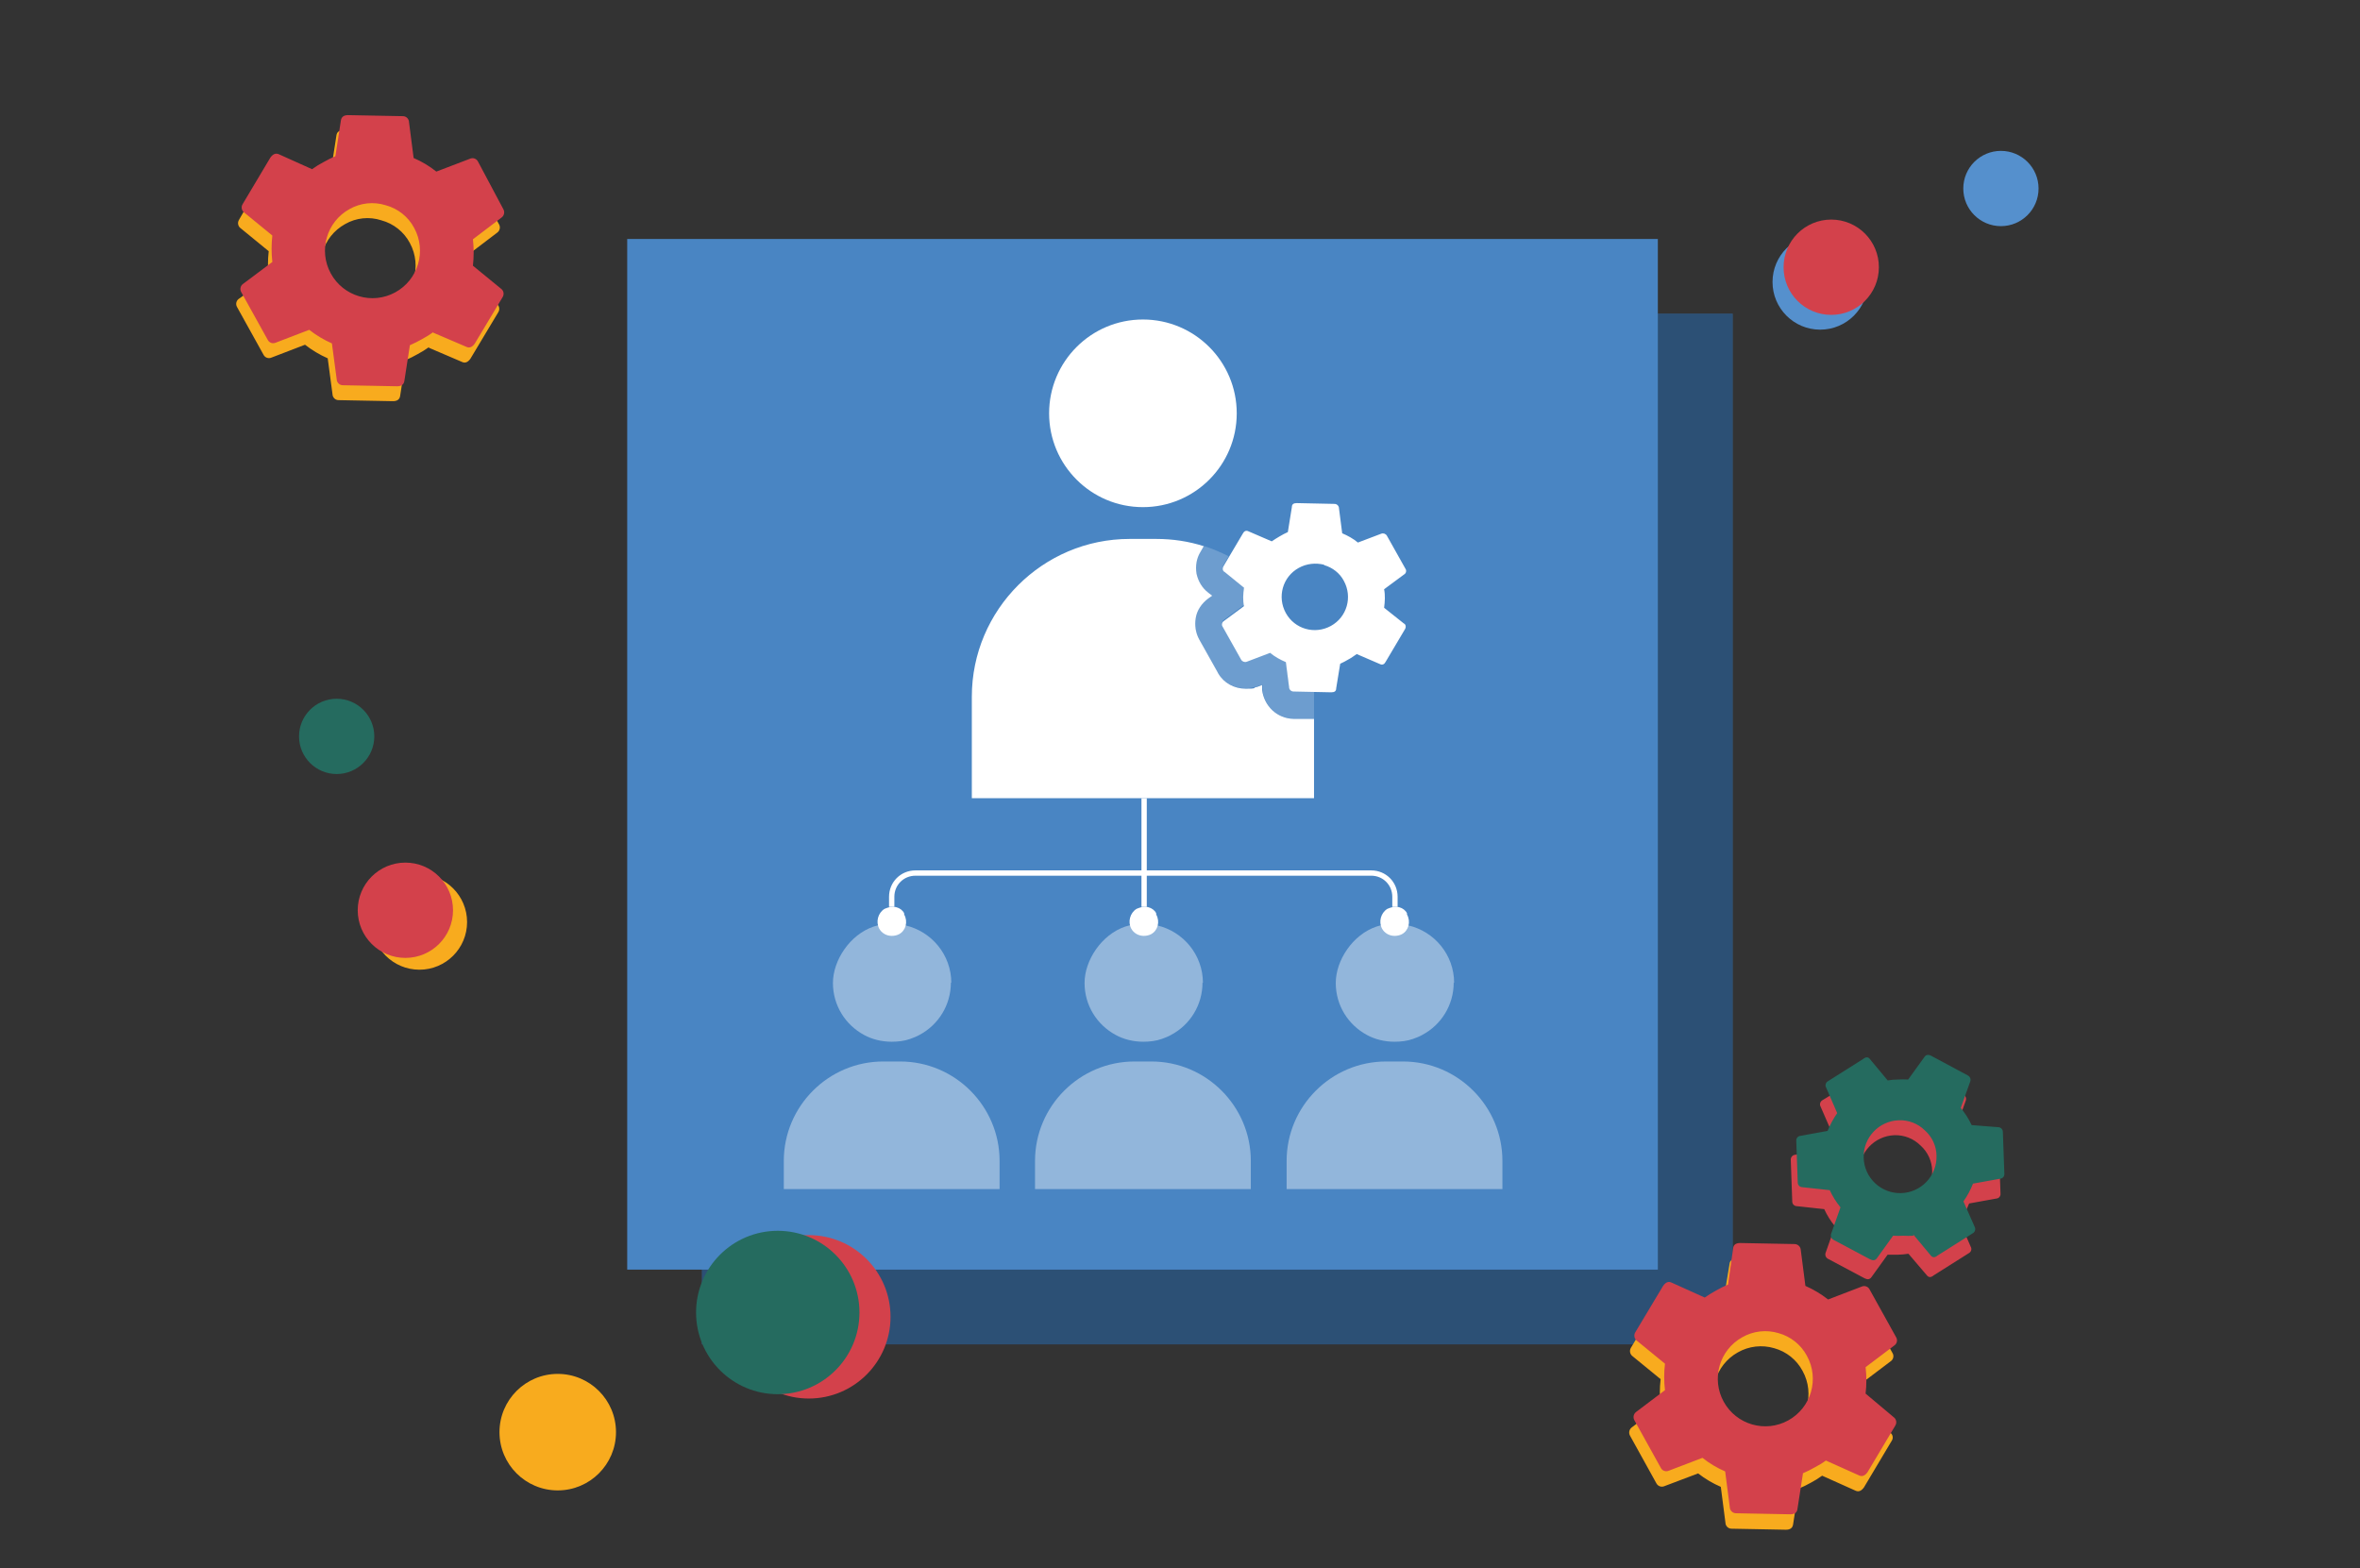 <?xml version="1.0" encoding="UTF-8"?>
<svg xmlns="http://www.w3.org/2000/svg" id="Ebene_2" viewBox="0 0 888 590.13">
  <rect x="0" y="0" width="888" height="590.13" fill="#333333" stroke="none"/>
  <defs>
    <style>.cls-1,.cls-2{fill:none;}.cls-3{fill:#d3414b;}.cls-4{opacity:.4;}.cls-4,.cls-5{isolation:isolate;}.cls-6{fill:#4985c3;}.cls-7{fill:#256b5f;}.cls-8{fill:#f8ab1e;}.cls-9,.cls-5{fill:#fff;}.cls-10{opacity:.4;}.cls-2{stroke:#fff;stroke-miterlimit:10;stroke-width:2px;}.cls-11{fill:#5590cd;}.cls-5{opacity:.2;}</style>
  </defs>
  <g id="ManagingEditor">
    <g id="Ebene_2-2">
      <g id="Ebene_1-2">
        <rect class="cls-6" x="264.15" y="118.03" width="387.8" height="387.8"></rect>
        <rect class="cls-4" x="264.15" y="118.03" width="387.8" height="387.8"></rect>
        <g id="Gruppe_177">
          <path id="Pfad_361" class="cls-8" d="M143.49,82.9c4.61,1.24,8.5,4.33,10.73,8.54,4.7,8.68,1.48,19.53-7.2,24.23-8.68,4.7-19.53,1.48-24.23-7.2-4.68-8.64-1.51-19.43,7.09-24.17,4.13-2.37,9.07-2.88,13.6-1.41ZM161.36,130.84l12.48,5.34c1.24.62,2.3,0,3.15-1.18l10.51-17.54c.67-1.08.37-2.49-.67-3.2l-10.51-8.6c.37-3.31.37-6.64,0-9.95l10.73-8.15c1.01-.71,1.33-2.07.73-3.15l-9.95-17.93c-.55-1.12-1.9-1.59-3.03-1.07l-12.65,4.83c-2.61-2.08-5.48-3.8-8.54-5.11l-1.74-13.49c-.03-1.25-1.05-2.25-2.3-2.25l-20.29-.39c-1.65,0-2.55.67-2.7,2.02l-2.08,13.43c-3.06,1.36-6,3-8.77,4.89l-12.48-5.34c-1.24-.64-2.3-.24-3.2,1.18l-10.12,17.54c-.67,1.08-.37,2.49.67,3.2l10.51,8.6c-.37,3.31-.37,6.64,0,9.95l-11.18,7.92c-1.04.69-1.36,2.07-.73,3.15l9.95,17.93c.55,1.12,1.9,1.59,3.03,1.07l12.59-4.83c2.62,2.05,5.49,3.77,8.54,5.11l1.8,13.49c.03,1.25,1.05,2.25,2.3,2.25l20.46.39c1.61,0,2.51-.67,2.7-2.02l2.08-13.43c1.54-.67,3.04-1.42,4.5-2.25,1.48-.79,2.91-1.67,4.27-2.64l-.06.22Z"></path>
          <path id="Pfad_364" class="cls-3" d="M145.11,77.22c4.61,1.24,8.5,4.33,10.73,8.54,4.73,8.66,1.54,19.52-7.13,24.25-8.66,4.73-19.52,1.54-24.25-7.13-4.71-8.63-1.56-19.44,7.04-24.2,4.14-2.35,9.06-2.88,13.6-1.46ZM162.99,125.16l12.48,5.34c1.24.62,2.3,0,3.15-1.18l10.51-17.54c.67-1.08.37-2.49-.67-3.2l-10.51-8.6c.37-3.31.37-6.64,0-9.95l10.73-8.15c1.01-.71,1.33-2.07.73-3.15l-9.55-17.93c-.55-1.12-1.9-1.59-3.03-1.07l-12.65,4.83c-2.61-2.08-5.48-3.8-8.54-5.11l-1.74-13.49c-.03-1.25-1.05-2.25-2.3-2.25l-20.63-.39c-1.61,0-2.51.67-2.7,2.02l-2.08,13.43c-1.54.66-3.04,1.41-4.5,2.25-1.49.77-2.92,1.66-4.27,2.64l-12.48-5.62c-1.24-.56-2.3,0-3.2,1.24l-10.45,17.54c-.67,1.08-.37,2.49.67,3.2l10.51,8.6c-.37,3.31-.37,6.64,0,9.95l-10.96,8.21c-1.04.69-1.36,2.07-.73,3.15l9.95,17.93c.55,1.12,1.9,1.59,3.03,1.07l12.59-4.83c2.62,2.05,5.49,3.77,8.54,5.11l1.8,13.49c.03,1.25,1.05,2.25,2.3,2.25l20.46.39c1.61,0,2.51-.67,2.7-2.02l2.08-13.43c1.54-.67,3.04-1.42,4.5-2.25,1.48-.79,2.91-1.67,4.27-2.64v.17Z"></path>
        </g>
        <g id="Gruppe_178">
          <path id="Pfad_362" class="cls-3" d="M722.65,431.02c2.73,2.45,4.32,5.94,4.38,9.61.12,7.57-5.92,13.81-13.5,13.93-7.57.12-13.81-5.92-13.93-13.5-.12-7.46,5.75-13.64,13.2-13.92,3.67-.13,7.24,1.28,9.84,3.88ZM718.16,471.82l6.86,8.04c.67.84,1.52.9,2.59,0l13.26-8.37c.84-.47,1.14-1.52.67-2.36l-4.22-9.61c1.47-2.07,2.68-4.32,3.6-6.69l10.23-1.85c.93-.06,1.64-.86,1.58-1.79,0-.02,0-.05,0-.07l-.56-15.74c.03-.93-.7-1.71-1.63-1.74-.02,0-.04,0-.06,0l-10.29-1.12c-1.11-2.31-2.48-4.48-4.1-6.46l3.54-9.84c.37-.89,0-1.91-.84-2.36l-13.77-7.14c-1.12-.56-1.97-.39-2.53.51l-6.13,8.43c-1.27-.08-2.55-.08-3.82,0-1.3.03-2.59.14-3.88.34l-6.69-8.04c-.62-.84-1.46-.9-2.59-.28l-13.71,8.32c-.82.51-1.1,1.58-.62,2.42l4.16,9.55c-1.45,2.09-2.66,4.33-3.6,6.69l-10.17,1.85c-.95.09-1.66.9-1.63,1.85l.56,15.74c0,.96.78,1.74,1.74,1.74l10.29,1.12c1.07,2.32,2.43,4.49,4.05,6.46l-3.48,9.84c-.38.87-.04,1.89.79,2.36l13.83,7.36c1.12.56,1.97.45,2.59-.45l6.07-8.43h3.88c1.28-.03,2.56-.14,3.82-.34l.22.06Z"></path>
          <path id="Pfad_363" class="cls-7" d="M724.28,425.34c2.74,2.43,4.33,5.9,4.38,9.55.18,7.57-5.81,13.86-13.38,14.04-7.57.18-13.86-5.81-14.04-13.38-.18-7.5,5.7-13.75,13.2-14.03,3.67-.14,7.23,1.24,9.84,3.82ZM719.79,464.35l6.69,8.04c.67.84,1.52.9,2.59,0l13.26-8.37c.84-.49,1.14-1.56.67-2.42l-4.22-9.55c1.47-2.07,2.68-4.32,3.6-6.69l10.23-1.85c.94-.09,1.64-.91,1.57-1.85l-.56-15.74c0-.95-.74-1.74-1.69-1.8l-10.06-.79c-1.09-2.32-2.47-4.49-4.1-6.46l3.54-9.84c.37-.89,0-1.91-.84-2.36l-13.83-7.42c-1.12-.56-1.97-.39-2.53.45l-6.13,8.49c-1.27-.08-2.55-.08-3.82,0-1.3,0-2.6.11-3.88.34l-6.69-8.04c-.62-.84-1.46-.9-2.59,0l-13.26,8.37c-.81.49-1.09,1.54-.62,2.36l4.16,9.61c-1.45,2.09-2.66,4.33-3.6,6.69l-10.17,1.85c-.96.06-1.69.89-1.63,1.85,0,0,0,0,0,0l.56,15.74c0,.96.78,1.74,1.74,1.74l10.29,1.12c1.07,2.32,2.43,4.49,4.05,6.46l-3.48,9.84c-.38.87-.04,1.89.79,2.36l13.83,7.36c1.12.56,1.97.45,2.59-.45l6.07-8.43c1.29.08,2.59.08,3.88,0,1.27.09,2.55.09,3.82,0l-.22-.62Z"></path>
        </g>
        <g id="Gruppe_177-2">
          <path id="Pfad_361-2" class="cls-8" d="M667.57,507.28c4.58,1.26,8.45,4.35,10.68,8.54,4.78,8.64,1.64,19.51-7,24.29s-19.51,1.64-24.29-7c-4.76-8.62-1.66-19.47,6.95-24.26,4.15-2.36,9.08-2.92,13.66-1.57ZM685.67,555.28l12.53,5.62c1.24.56,2.25,0,3.15-1.24l10.45-17.54c.69-1.03.41-2.43-.63-3.12-.02-.01-.03-.02-.05-.03l-10.51-8.66c.39-3.3.39-6.64,0-9.95l10.79-8.15c1.04-.69,1.34-2.09.67-3.15l-9.95-17.93c-.55-1.12-1.9-1.59-3.03-1.07l-12.59,4.83c-2.61-2.06-5.48-3.76-8.54-5.06l-1.74-13.54c-.06-1.26-1.1-2.25-2.36-2.25l-20.4-.39c-1.69,0-2.59.67-2.7,2.02l-2.19,13.26c-1.55.63-3.05,1.36-4.5,2.19-1.47.81-2.89,1.69-4.27,2.64l-12.48-5.34c-1.24-.62-2.3,0-3.15,1.18l-10.51,17.54c-.64,1.08-.35,2.47.67,3.2l10.51,8.6c-.39,3.3-.39,6.64,0,9.95l-10.79,8.15c-1.01.71-1.33,2.07-.73,3.15l9.95,17.98c.59,1.08,1.91,1.52,3.03,1.01l12.65-4.78c2.62,2.04,5.49,3.74,8.54,5.06l1.74,13.49c.03,1.27,1.09,2.28,2.36,2.25,0,0,0,0,0,0l20.4.39c1.61,0,2.51-.67,2.7-2.02l2.08-13.43c1.54-.64,3.04-1.37,4.5-2.19,1.48-.78,2.91-1.66,4.27-2.64l.11-.06Z"></path>
          <path id="Pfad_364-2" class="cls-3" d="M669.2,501.61c4.58,1.26,8.45,4.35,10.68,8.54,4.78,8.64,1.64,19.51-7,24.29-8.64,4.78-19.51,1.64-24.29-7-4.76-8.62-1.66-19.47,6.95-24.26,4.14-2.38,9.08-2.95,13.66-1.57ZM687.02,549.55l12.53,5.62c1.24.56,2.25,0,3.15-1.24l10.45-17.54c.67-1.08.37-2.49-.67-3.2l-10.51-8.82c.39-3.3.39-6.64,0-9.95l10.79-8.15c1.04-.69,1.34-2.09.67-3.15l-9.95-17.93c-.55-1.12-1.9-1.59-3.03-1.07l-12.59,4.83c-2.62-2.05-5.49-3.77-8.54-5.11l-1.74-13.49c-.06-1.26-1.1-2.25-2.36-2.25l-20.4-.39c-1.69,0-2.59.67-2.7,2.02l-1.91,13.6c-1.54.67-3.04,1.42-4.5,2.25-1.47.81-2.89,1.69-4.27,2.64l-12.48-5.62c-1.24-.62-2.3,0-3.15,1.18l-10.51,17.54c-.64,1.08-.35,2.47.67,3.2l10.51,8.6c-.39,3.3-.39,6.64,0,9.95l-10.79,8.15c-1.01.71-1.33,2.07-.73,3.15l9.95,17.93c.55,1.12,1.9,1.59,3.03,1.07l12.65-4.83c2.61,2.08,5.48,3.8,8.54,5.11l1.74,13.49c.06,1.26,1.1,2.25,2.36,2.25l20.4.39c1.65,0,2.55-.67,2.7-2.02l2.08-13.43c1.54-.66,3.04-1.41,4.5-2.25,1.49-.76,2.92-1.64,4.27-2.64l-.17.11Z"></path>
        </g>
        <circle id="Ellipse_191" class="cls-8" cx="209.86" cy="538.87" r="21.92"></circle>
        <circle id="Ellipse_199" class="cls-7" cx="126.68" cy="277.08" r="14.16"></circle>
        <g id="Gruppe_297">
          <circle id="Ellipse_42-2" class="cls-8" cx="157.82" cy="346.94" r="17.93"></circle>
          <circle id="Ellipse_79-2" class="cls-3" cx="152.53" cy="342.5" r="17.93"></circle>
        </g>
        <circle id="Ellipse_180" class="cls-11" cx="752.89" cy="70.93" r="14.16"></circle>
        <g id="Gruppe_273">
          <circle id="Ellipse_42-2-2" class="cls-11" cx="684.88" cy="106.11" r="17.93"></circle>
          <circle id="Ellipse_79-2-2" class="cls-3" cx="689.04" cy="100.55" r="17.93"></circle>
        </g>
        <rect class="cls-1" width="888" height="590.13"></rect>
        <rect class="cls-6" x="236" y="89.92" width="387.8" height="387.8"></rect>
        <path class="cls-9" d="M435.05,344.11c1.51,2.73.61,6.06-1.97,7.42-.91.45-1.82.61-2.73.61-1.97,0-3.79-1.06-4.7-2.73-1.36-2.58-.45-5.91,1.97-7.42,1.06-.45,1.97-.76,3.03-.76s.91,0,1.51.15c1.21.3,2.42,1.21,2.88,2.27v.45Z"></path>
        <path class="cls-9" d="M529.42,344.11c1.51,2.73.61,6.06-1.97,7.42-.91.45-1.82.61-2.73.61-1.97,0-3.79-1.06-4.7-2.73-1.36-2.58-.45-5.91,1.97-7.42,1.06-.45,1.97-.76,3.03-.76s.91,0,1.51.15c1.21.3,2.42,1.21,2.88,2.27v.45Z"></path>
        <path class="cls-9" d="M340.22,344.11c1.51,2.73.61,6.06-1.97,7.42-.91.45-1.82.61-2.73.61-1.97,0-3.79-1.06-4.7-2.73-1.36-2.58-.45-5.91,1.97-7.42,1.06-.45,1.97-.76,3.03-.76s.91,0,1.51.15c1.21.3,2.42,1.21,2.88,2.27v.45Z"></path>
        <g class="cls-10">
          <path class="cls-9" d="M452.47,369.71c0,8.48-4.7,15.91-11.82,19.69-1.06.61-2.27,1.06-3.48,1.51-2.12.76-4.54,1.06-6.97,1.06-3.79,0-7.42-.91-10.45-2.58h0c-6.97-3.79-11.66-11.06-11.66-19.54s6.36-18.18,15.3-21.21c2.27-.76,4.54-1.06,6.97-1.06s3.48.15,5,.61c9.85,2.27,17.27,11.06,17.27,21.66l-.15-.15Z"></path>
          <path class="cls-9" d="M470.65,447.42h-81.2v-10.6c0-20.6,16.81-37.42,37.42-37.42h6.36c20.6,0,37.42,16.81,37.42,37.42v10.6Z"></path>
        </g>
        <g class="cls-10">
          <path class="cls-9" d="M546.99,369.71c0,8.48-4.7,15.91-11.82,19.69-1.06.61-2.27,1.06-3.48,1.51-2.12.76-4.54,1.06-6.97,1.06-3.79,0-7.42-.91-10.45-2.58h0c-6.97-3.79-11.66-11.06-11.66-19.54s6.36-18.18,15.3-21.21c2.27-.76,4.54-1.06,6.97-1.06s3.48.15,5,.61c9.85,2.27,17.27,11.06,17.27,21.66l-.15-.15Z"></path>
          <path class="cls-9" d="M565.32,447.42h-81.2v-10.6c0-20.6,16.81-37.42,37.42-37.42h6.36c20.6,0,37.42,16.81,37.42,37.42v10.6h0Z"></path>
        </g>
        <g class="cls-10">
          <path class="cls-9" d="M357.79,369.71c0,8.48-4.7,15.91-11.82,19.69-1.06.61-2.27,1.06-3.48,1.51-2.12.76-4.54,1.06-6.97,1.06-3.79,0-7.42-.91-10.45-2.58h0c-6.97-3.79-11.66-11.06-11.66-19.54s6.36-18.18,15.3-21.21c2.27-.76,4.54-1.06,6.97-1.06s3.48.15,5,.61c9.85,2.27,17.27,11.06,17.27,21.66l-.15-.15Z"></path>
          <path class="cls-9" d="M376.12,447.42h-81.2v-10.6c0-20.6,16.81-37.42,37.42-37.42h6.36c20.6,0,37.42,16.81,37.42,37.42v10.6Z"></path>
        </g>
        <path class="cls-2" d="M524.88,341.23v-3.79c0-5-3.94-8.94-8.94-8.94h-171.48c-5,0-8.94,3.94-8.94,8.94v3.79"></path>
        <line class="cls-2" x1="430.5" y1="341.23" x2="430.5" y2="300.33"></line>
        <circle class="cls-9" cx="430.05" cy="155.52" r="35.3"></circle>
        <path class="cls-9" d="M494.43,270.49v29.84h-128.76v-38.17c0-32.72,26.66-59.38,59.38-59.38h10c6.21,0,12.27.91,17.88,2.73l-1.21,2.12c-1.51,2.42-1.97,5.3-1.51,8.18.61,2.88,2.12,5.45,4.54,7.27l1.36,1.06-1.51,1.06c-2.42,1.82-4.24,4.39-4.7,7.42-.45,2.73,0,5.6,1.36,8.03l6.97,12.42s0,.15.15.3c2.12,3.64,6.06,5.76,10.3,5.76s2.58-.15,3.94-.61h.3l1.97-.76v1.82c.76,6.06,5.6,10.76,11.82,10.91h7.88-.15Z"></path>
        <path id="Pfad_364-2" class="cls-9" d="M498.22,212.63c3.18.91,5.91,3.03,7.42,5.91,3.33,6.06,1.21,13.63-4.85,16.97s-13.63,1.21-16.97-4.85c-3.33-6.06-1.21-13.63,4.85-16.97,3.03-1.67,6.36-1.97,9.54-1.21v.15ZM510.49,246.1l8.79,3.79c.91.45,1.67,0,2.12-.91l7.27-12.27c.45-.76.3-1.82-.45-2.12l-7.42-5.91c.3-2.27.45-4.7,0-6.97l7.57-5.6c.76-.45.91-1.51.45-2.12l-6.97-12.42c-.45-.76-1.36-1.06-2.12-.76l-8.79,3.33c-1.82-1.51-3.79-2.58-5.91-3.48l-1.21-9.39c0-.91-.76-1.67-1.67-1.67l-14.24-.3c-1.21,0-1.82.45-1.82,1.51l-1.51,9.39c-1.06.45-2.12,1.06-3.18,1.67-1.06.61-1.97,1.21-2.88,1.82l-8.79-3.79c-.91-.45-1.67,0-2.12.91l-7.27,12.27c-.45.76-.3,1.82.45,2.12l7.27,5.91c-.3,2.27-.45,4.7,0,6.97l-7.57,5.6c-.76.45-.91,1.51-.45,2.12l6.97,12.42c.45.76,1.36,1.06,2.12.76l8.79-3.33c1.82,1.51,3.79,2.58,5.91,3.48l1.21,9.39c0,.91.76,1.67,1.67,1.67l14.24.3c1.21,0,1.82-.45,1.82-1.51l1.51-9.24c1.06-.45,2.12-1.06,3.18-1.67,1.21-.61,2.27-1.51,3.03-1.97h0Z"></path>
        <path class="cls-5" d="M494.43,262.16v8.33h-7.88c-6.06-.3-11.06-5-11.51-11.06v-1.82c-.15,0-2.27.76-2.27.76h-.3c-1.21.45-2.58.61-3.94.61-4.24,0-8.03-2.12-10.3-5.76,0,0,0-.15-.15-.3l-6.97-12.42c-1.36-2.42-1.82-5.3-1.36-8.03.61-3.03,2.27-5.76,4.7-7.42l1.51-1.06-1.36-1.06c-2.42-1.82-3.94-4.39-4.54-7.27-.45-2.88,0-5.76,1.51-8.18l1.21-2.12c3.33,1.06,6.51,2.42,9.54,3.94l-1.97,3.33c-.45.76-.3,1.82.45,2.12l7.27,5.91c-.3,2.27-.45,4.7,0,6.97l-7.57,5.6c-.76.45-.91,1.51-.45,2.12l6.97,12.42c.3.61.91.76,1.51.76h.61l8.79-3.33c1.82,1.51,3.79,2.58,5.91,3.48l1.21,9.39c0,.91.76,1.67,1.67,1.67h7.73v2.42Z"></path>
        <g id="Gruppe_288">
          <circle id="Ellipse_69" class="cls-3" cx="304.34" cy="495.48" r="30.74"></circle>
          <circle id="Ellipse_70" class="cls-7" cx="292.65" cy="493.85" r="30.74"></circle>
        </g>
      </g>
    </g>
  </g>
</svg>
